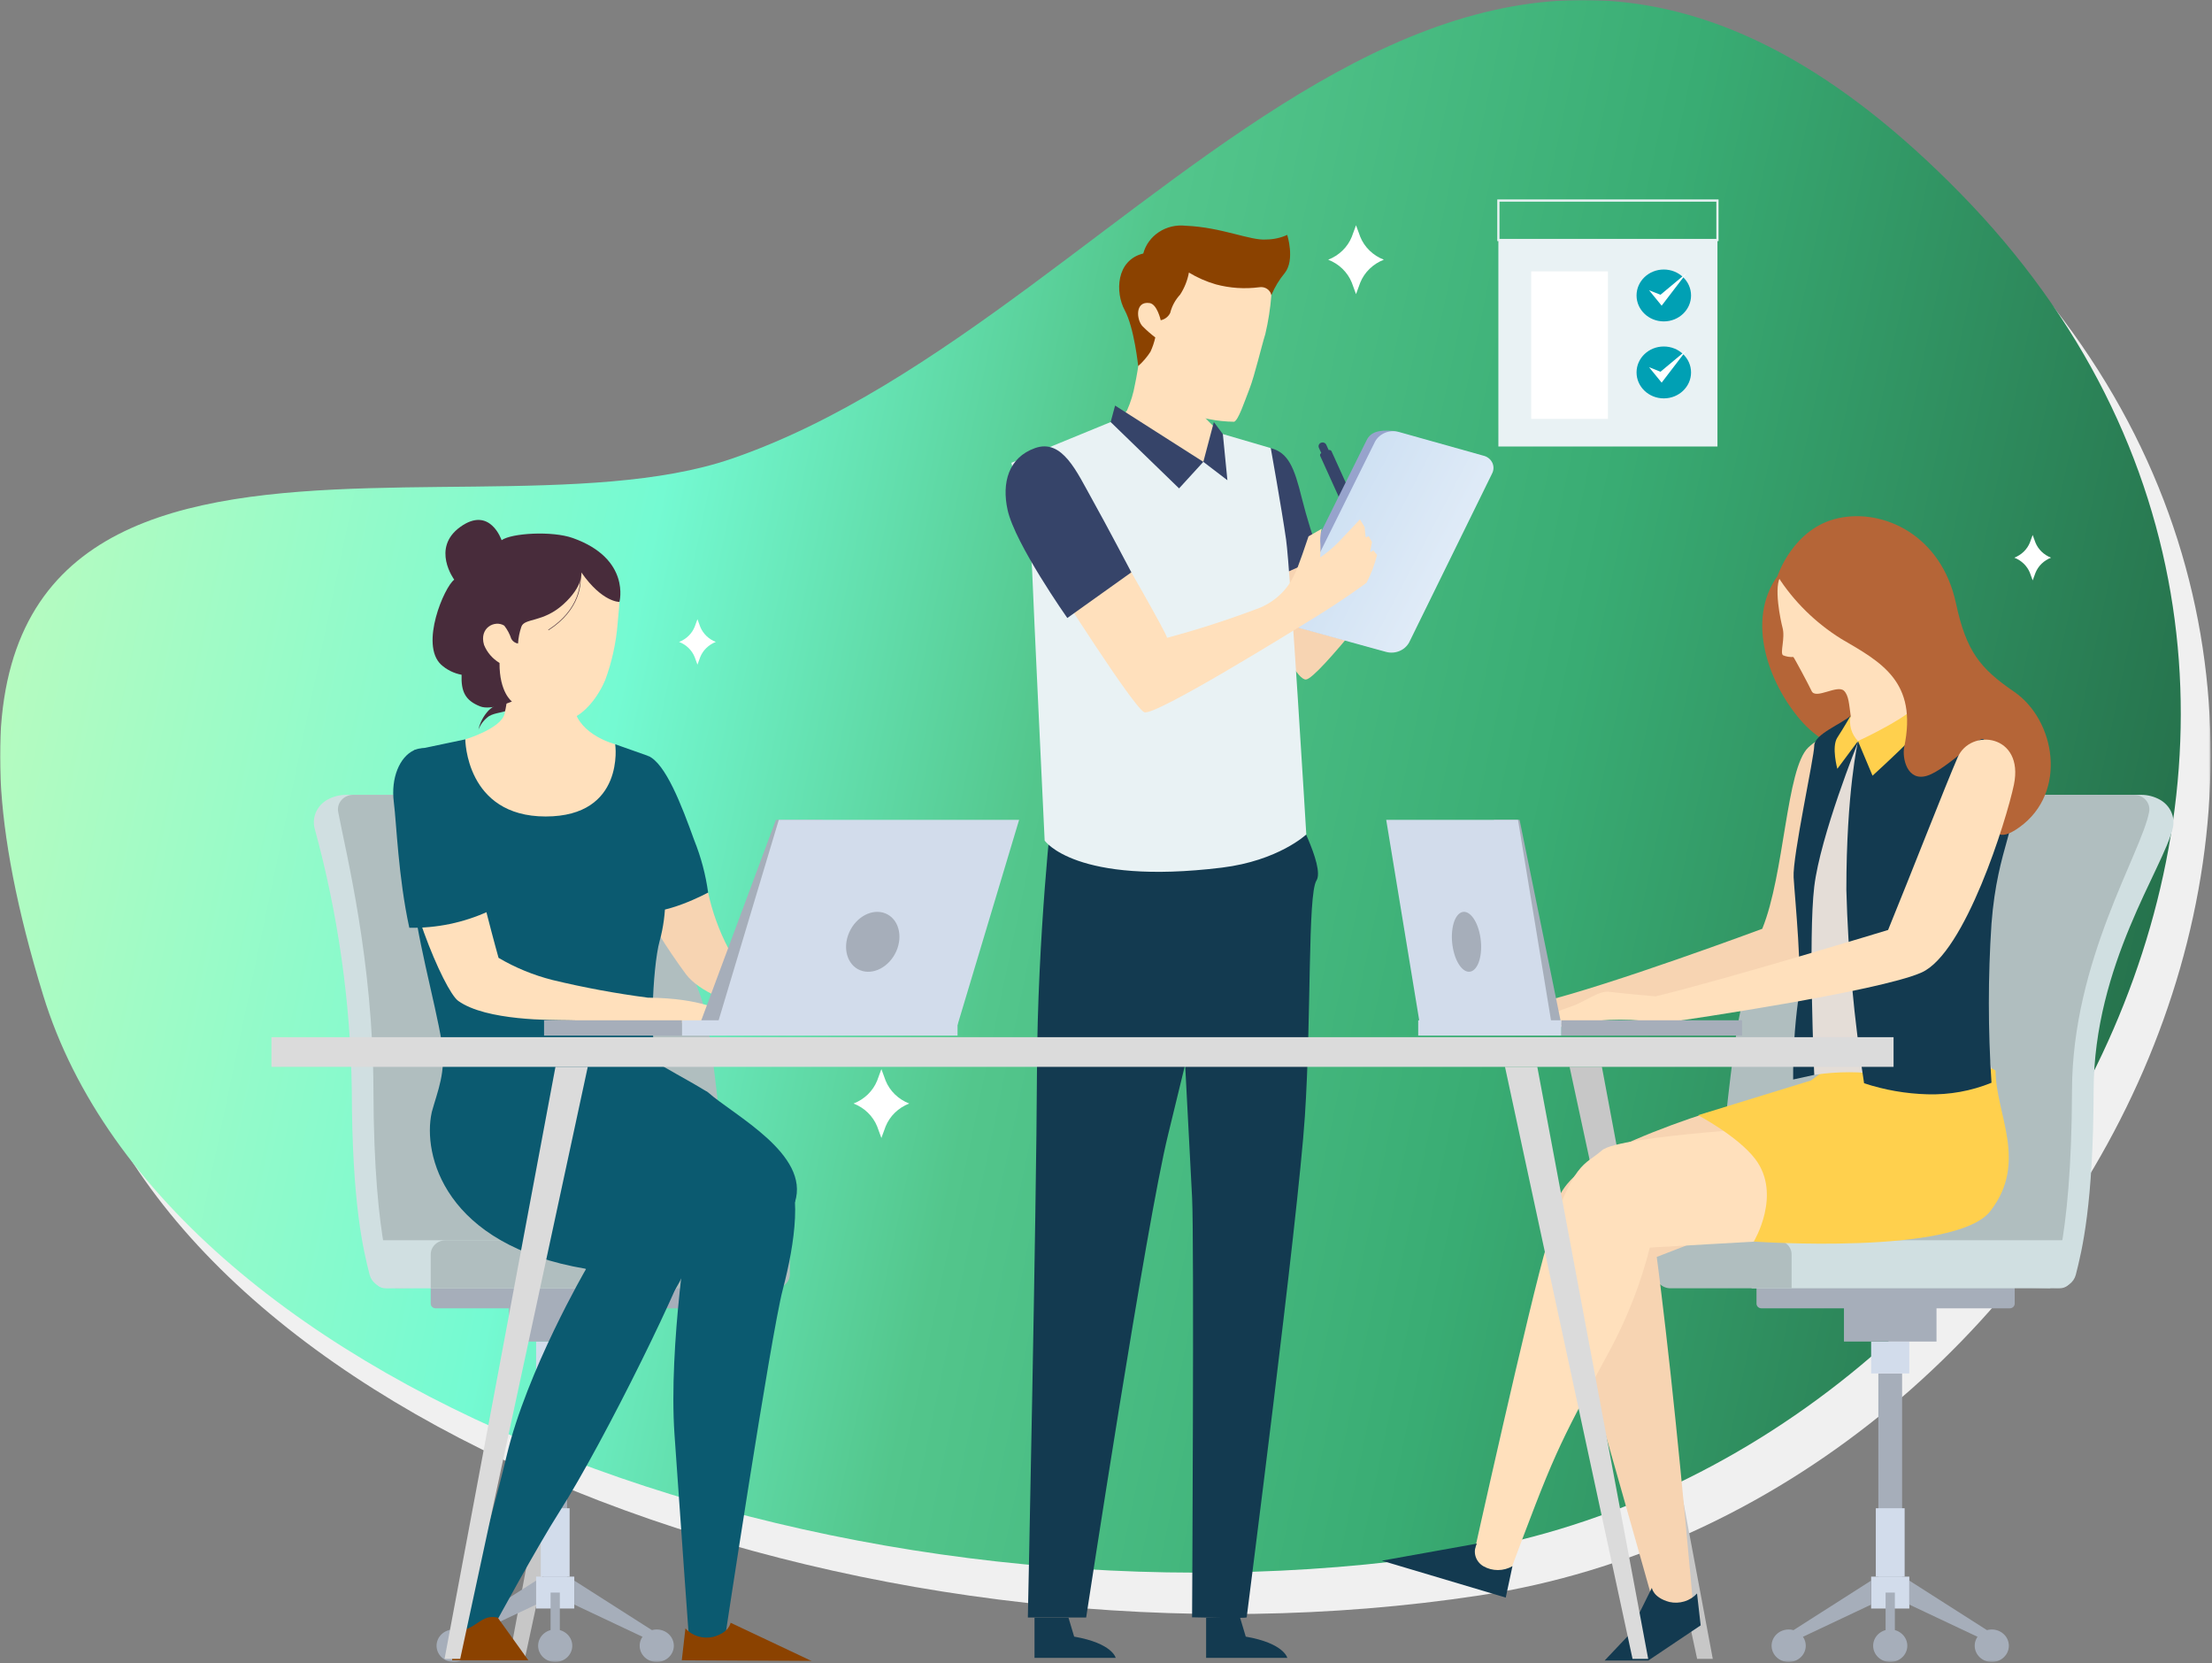 <svg width="999" height="751" viewBox="0 0 999 751" fill="none" xmlns="http://www.w3.org/2000/svg">
<rect x="0" y="0" width="999" height="751" fill="#808080" stroke="none"/>
<g clip-path="url(#clip0_32_308)">
<mask id="mask0_32_308" style="mask-type:luminance" maskUnits="userSpaceOnUse" x="0" y="0" width="999" height="751">
<path d="M998.4 0H0V750.4H998.4V0Z" fill="white"/>
</mask>
<g mask="url(#mask0_32_308)">
<path d="M343.74 225.889C533.095 161.056 675.626 -121.931 898.862 106.021C1122.1 333.973 936.864 679.451 668.328 720.314C399.791 761.177 88.825 649.827 32.995 468.067C-62.408 157.508 216.714 269.379 343.74 225.889Z" fill="#F0F0F0"/>
<path d="M330.233 207.178C519.592 142.349 662.136 -140.642 885.367 87.322C1108.6 315.286 923.37 660.752 654.833 701.615C386.297 742.478 75.33 631.128 19.501 449.368C-75.911 138.797 203.207 250.669 330.233 207.178Z" fill="url(#paint0_linear_32_308)"/>
<path d="M614.333 106.933L612.416 101.706L610.499 106.933C609.556 109.254 608.125 111.367 606.293 113.142C604.462 114.917 602.268 116.317 599.847 117.256C602.268 118.194 604.462 119.594 606.294 121.369C608.125 123.145 609.556 125.257 610.499 127.578L612.416 132.806L614.333 127.578C615.276 125.258 616.707 123.145 618.539 121.37C620.37 119.594 622.564 118.195 624.985 117.256C622.564 116.317 620.37 114.917 618.539 113.142C616.707 111.367 615.276 109.254 614.333 106.933Z" fill="white"/>
<path d="M399.976 487.925L398.059 482.697L396.142 487.925C395.199 490.246 393.768 492.359 391.937 494.134C390.105 495.909 387.911 497.309 385.49 498.248C387.911 499.186 390.105 500.586 391.937 502.361C393.768 504.136 395.199 506.249 396.142 508.57L398.059 513.798L399.976 508.57C400.919 506.249 402.35 504.136 404.181 502.361C406.013 500.586 408.207 499.186 410.628 498.248C408.207 497.309 406.013 495.909 404.181 494.134C402.35 492.359 400.919 490.246 399.976 487.925Z" fill="white"/>
<path d="M919.272 244.998L918.005 241.548L916.742 244.998C916.119 246.525 915.176 247.915 913.97 249.084C912.764 250.252 911.32 251.174 909.727 251.793C911.324 252.412 912.771 253.335 913.98 254.506C915.188 255.677 916.132 257.071 916.754 258.602L918.017 262.052L919.284 258.602C919.906 257.071 920.85 255.677 922.059 254.506C923.267 253.335 924.714 252.412 926.311 251.793C924.713 251.176 923.265 250.256 922.054 249.087C920.844 247.919 919.897 246.528 919.272 244.998Z" fill="white"/>
<path d="M316.253 283.022L314.99 279.572L313.727 283.022C313.105 284.553 312.161 285.947 310.953 287.118C309.744 288.29 308.297 289.213 306.7 289.832C308.297 290.451 309.744 291.375 310.952 292.546C312.161 293.717 313.105 295.111 313.727 296.642L314.99 300.092L316.253 296.642C316.875 295.111 317.819 293.717 319.027 292.546C320.236 291.375 321.683 290.451 323.28 289.832C321.683 289.213 320.236 288.289 319.027 287.118C317.819 285.947 316.875 284.553 316.253 283.022Z" fill="white"/>
<path d="M229.946 748.994H237.01L294.62 481.69H280.027L229.946 748.994Z" fill="#C7C7C7"/>
<path d="M773.54 748.994H766.476L708.865 481.69H723.458L773.54 748.994Z" fill="#C7C7C7"/>
<path d="M220.635 320.788C218.354 323.255 216.781 326.241 216.068 329.458C216.995 327.043 218.633 324.934 220.787 323.384C223.688 321.63 227.543 321.868 230.468 320.149C233.021 318.254 234.899 315.656 235.845 312.709C233.662 314.537 231.122 315.938 228.37 316.832C225.435 317.388 222.742 318.765 220.635 320.788Z" fill="#482C3B"/>
<path d="M256.108 620.12H245.382V719.053H256.108V620.12Z" fill="#A6AEBA"/>
<path d="M259.366 605.713H242.124V620.116H259.366V605.713Z" fill="#D2DCEB"/>
<path d="M257.255 680.978H244.234V711.851H257.255V680.978Z" fill="#D2DCEB"/>
<path d="M259.366 711.847H242.124V726.25H259.366V711.847Z" fill="#D2DCEB"/>
<path d="M271.643 578.446H229.843V605.713H271.643V578.446Z" fill="#A6AEBA"/>
<path d="M308.909 570.293H196.748C195.519 570.293 194.522 571.241 194.522 572.412V588.592C194.522 589.762 195.519 590.711 196.748 590.711H308.909C310.138 590.711 311.135 589.762 311.135 588.592V572.412C311.135 571.241 310.138 570.293 308.909 570.293Z" fill="#A6AEBA"/>
<path d="M209.198 740.011L242.119 724.476V713.645L204.878 737.403L209.198 740.011Z" fill="#A6AEBA"/>
<path d="M204.878 750.4C209.138 750.4 212.592 747.113 212.592 743.058C212.592 739.003 209.138 735.715 204.878 735.715C200.617 735.715 197.164 739.003 197.164 743.058C197.164 747.113 200.617 750.4 204.878 750.4Z" fill="#A6AEBA"/>
<path d="M250.743 750.4C255.003 750.4 258.457 747.113 258.457 743.058C258.457 739.003 255.003 735.715 250.743 735.715C246.482 735.715 243.029 739.003 243.029 743.058C243.029 747.113 246.482 750.4 250.743 750.4Z" fill="#A6AEBA"/>
<path d="M292.284 740.011L259.366 724.476V713.645L296.608 737.403L292.284 740.011Z" fill="#A6AEBA"/>
<path d="M296.608 750.4C300.868 750.4 304.322 747.113 304.322 743.058C304.322 739.003 300.868 735.715 296.608 735.715C292.347 735.715 288.893 739.003 288.893 743.058C288.893 747.113 292.347 750.4 296.608 750.4Z" fill="#A6AEBA"/>
<path d="M252.833 719.049H248.657V742.964H252.833V719.049Z" fill="#A6AEBA"/>
<path d="M175.136 581.477C173.264 581.539 171.427 580.985 169.933 579.909C168.439 578.833 167.379 577.3 166.933 575.568C164.115 564.51 158.997 543.849 158.881 492.283C158.31 452.3 152.657 412.528 142.046 373.837C141.466 371.375 141.729 368.801 142.797 366.491C143.864 364.182 145.68 362.258 147.979 361.001C150.532 359.602 153.426 358.866 156.372 358.867H260.283C260.283 358.867 303.001 431.598 308.605 456.519C314.208 481.44 322.033 577.103 322.033 577.103L175.136 581.477Z" fill="#D0DFE1"/>
<path d="M178.527 581.669C178.527 581.669 168.821 563.558 168.653 492.287C168.521 433.603 156.269 385.256 152.735 366.585C152.556 365.639 152.597 364.667 152.857 363.738C153.116 362.809 153.587 361.945 154.236 361.208C154.884 360.472 155.695 359.88 156.611 359.474C157.527 359.069 158.525 358.86 159.535 358.863H270.055C270.055 358.863 312.772 431.594 318.376 456.515C323.979 481.436 331.804 577.099 331.804 577.099L178.527 581.669Z" fill="#B0BEBF"/>
<path d="M279.332 581.681H174.133C172.704 581.681 171.334 581.141 170.324 580.179C169.315 579.218 168.747 577.914 168.747 576.555V559.979H279.332V581.661V581.681Z" fill="#D0DFE1"/>
<path d="M349.985 581.681H194.522V566.409C194.521 565.565 194.694 564.729 195.032 563.949C195.37 563.169 195.867 562.46 196.493 561.863C197.119 561.265 197.863 560.791 198.682 560.468C199.501 560.145 200.379 559.979 201.266 559.979H349.985C351.773 559.979 353.488 560.655 354.753 561.858C356.018 563.062 356.728 564.695 356.728 566.397V575.251C356.729 576.094 356.556 576.928 356.218 577.708C355.88 578.487 355.384 579.195 354.759 579.791C354.133 580.388 353.391 580.862 352.573 581.185C351.755 581.509 350.879 581.676 349.993 581.677L349.985 581.681Z" fill="#B0BEBF"/>
<path d="M210.169 333.82C210.169 333.82 226.243 328.976 227.86 322.319C229.176 316.911 231.274 300.111 231.274 300.111H259.308C258.753 306.724 258.753 313.368 259.308 319.981C261.974 332.066 277.9 336.036 277.9 336.036L280.171 373.798L238.853 406.77L198.982 368.645L210.169 333.82Z" fill="#FFE0BC"/>
<path d="M274.272 258.958C281.34 267.934 279.9 269.203 278.929 281.565C278.241 290.241 276.365 298.795 273.346 307.007C271.441 311.667 261.472 331.705 243.699 324.39C233.581 319.943 225.131 312.659 219.483 303.514C216.881 296.288 215.599 288.691 215.694 281.052C215.513 272.829 215.472 262.162 215.78 256.029C216.883 234.374 261.341 242.535 274.272 258.958Z" fill="#FFE0BC"/>
<path d="M320.54 513.445C335.845 510.289 344.369 514.972 353.54 525.444C362.71 535.915 359.04 561.224 353.54 582.166C348.039 603.109 326.95 742.642 326.95 742.642H311.365C311.365 742.642 307.362 687.662 304.614 647.52C301.866 607.377 311.279 549.875 311.279 549.875L251.767 513.457C251.767 513.457 306.794 516.28 320.54 513.445Z" fill="#0B5A70"/>
<path d="M319.807 493.227C331.492 503.612 365.886 521.12 359.028 542.768L312.949 561.353C312.949 561.353 266.13 545.2 251.767 513.441L237.409 481.683L268.265 469.998L319.807 493.227Z" fill="#0B5A70"/>
<path d="M286.153 521.136C294.629 526.963 317.532 536.557 312.949 561.357C310.612 574.006 273.149 650.406 252.685 682.513C242.255 698.878 223.68 733.127 223.68 733.127L206.26 737.09C206.26 737.09 219.681 695.518 228.847 657.122C238.013 618.726 264.706 572.901 264.706 572.901C253.735 565.865 242.244 559.591 230.324 554.128C215.653 548.019 207.762 545.513 229.765 525.459C251.767 505.406 269.643 509.788 286.153 521.136Z" fill="#0B5A70"/>
<path d="M319.807 402.992C321.672 411.684 324.715 420.108 328.859 428.054C332.52 434.135 408.094 460.646 408.094 460.646H363.948C363.948 460.646 321.93 455.403 309.942 440.064C301.239 428.29 293.514 415.889 286.836 402.972H319.807V402.992Z" fill="#F7D4B2"/>
<path d="M292.74 341.295C300.557 344.604 307.778 363.401 313.55 379.417C316.607 387.012 318.708 394.926 319.807 402.991C319.807 402.991 299.611 413.983 288.898 411.234C288.898 411.234 278.723 376.445 285.73 358.87L292.74 341.295Z" fill="#0B5A70"/>
<path d="M253.775 494.484C275.794 493.646 297.797 493.137 319.812 493.227C309.115 486.625 299.652 482.023 297.595 480.065C293.012 475.703 294.567 436.833 297.936 424.756C301.306 412.679 301.1 398.692 298.661 392.461C296.221 386.231 292.72 341.295 292.72 341.295L277.872 336.044C277.872 336.044 282.422 368.644 246.431 368.644C210.296 368.644 210.14 333.82 210.14 333.82L187.1 338.676C187.1 338.676 185.401 381.125 186.257 400.387C187.113 419.65 196.728 453.014 199.476 470.483C201.615 484.067 197.653 492.373 194.926 502.378C213.769 495.945 233.798 493.258 253.775 494.484Z" fill="#0B5A70"/>
<path d="M224.762 730.323C219.825 729.383 218.064 731.262 213.608 734.09C210.794 735.81 207.549 736.785 204.207 736.913V749.628H238.618L224.762 730.323Z" fill="#8B4200"/>
<path d="M329.953 732.672C329.953 732.672 329.451 737.082 322.029 739.071C319.78 739.578 317.428 739.487 315.229 738.809C313.03 738.131 311.069 736.892 309.559 735.226L307.913 749.628L366.569 749.961L329.953 732.672Z" fill="#8B4200"/>
<path d="M330.982 457.341C324.399 456.597 318.071 450.731 292.555 450.441C278.053 448.547 263.674 445.882 249.484 442.461C240.906 440.283 232.71 436.917 225.161 432.471C225.161 432.471 215.809 399.287 212.242 378.239C201.87 377.154 191.527 375.889 181.25 374.233C180.884 400.517 200.447 447.25 206.96 451.91C219.635 460.987 249.426 460.525 256.581 460.658C273.153 460.944 343.768 462.757 343.768 462.757C343.768 462.757 349.195 459.401 330.982 457.341Z" fill="#FFE0BC"/>
<path d="M220.549 411.481C220.549 411.481 211.152 358.965 208.433 353.439C194.354 324.88 175.017 340.097 177.864 362.195C179.074 371.593 179.843 395.919 184.858 418.887C197.201 419.117 209.427 416.58 220.549 411.481Z" fill="#0B5A70"/>
<path d="M315.944 462.761H343.752L371.56 370.156H350.417L315.944 462.761Z" fill="#A6AEBA"/>
<path d="M323.926 462.761H432.454L460.261 370.156H351.733L323.926 462.761Z" fill="#D2DCEB"/>
<path d="M432.454 460.666H307.959V467.574H432.454V460.666Z" fill="#D2DCEB"/>
<path d="M307.959 460.666H245.711V467.574H307.959V460.666Z" fill="#A6AEBA"/>
<path d="M404.786 429.497C407.927 422.409 405.715 414.753 399.847 412.397C393.978 410.042 386.675 413.878 383.534 420.966C380.394 428.055 382.605 435.71 388.473 438.066C394.342 440.422 401.645 436.585 404.786 429.497Z" fill="#A6AEBA"/>
<path d="M194.959 502.363C190.844 521.16 200.558 562.171 264.706 572.889L301.322 586.987C305.697 581.849 308.854 575.872 310.576 569.466C312.298 563.059 312.544 556.373 311.299 549.867C306.712 528.33 281.023 520.145 264.097 494.104C264.097 494.104 237.507 483.531 220.421 489.186C211.122 491.979 202.477 496.453 194.959 502.363Z" fill="#0B5A70"/>
<path d="M279.76 271.764C279.76 271.764 272.042 272.05 262.559 258.45C262.559 258.45 263.579 264.609 254.355 272.907C245.131 281.205 236.857 278.958 235.467 282.964C234.622 285.428 234.112 287.985 233.949 290.572C233.299 290.462 232.685 290.208 232.156 289.831C231.627 289.455 231.199 288.965 230.904 288.403C230.207 286.273 229.137 284.27 227.74 282.478C223.527 279.823 216.286 283.383 218.607 291.187C219.959 294.542 222.412 297.393 225.601 299.317C225.494 312.631 231.204 316.735 231.204 316.735C231.204 316.735 221.742 320.827 216.904 318.951C209.988 316.253 208.214 312.098 208.465 304.658C204.977 304.003 201.759 302.41 199.192 300.069C189.528 290.94 200.673 264.938 205.149 261.727C205.149 261.727 194.584 247.485 207.861 237.918C221.33 228.211 226.535 243.902 226.535 243.902C231.007 240.691 249.348 239.594 258.691 242.923C284.989 252.259 279.76 271.764 279.76 271.764Z" fill="#482C3B"/>
<path d="M261.933 258.305C262.756 263.395 261.974 275.21 247.657 284.459" stroke="#482C3B" stroke-width="0.25" stroke-miterlimit="10"/>
<path d="M859.04 620.116H848.315V719.049H859.04V620.116Z" fill="#A6AEBA"/>
<path d="M862.299 605.713H845.056V620.116H862.299V605.713Z" fill="#D2DCEB"/>
<path d="M860.188 680.974H847.167V711.848H860.188V680.974Z" fill="#D2DCEB"/>
<path d="M862.299 711.851H845.056V726.254H862.299V711.851Z" fill="#D2DCEB"/>
<path d="M874.58 578.446H832.78V605.713H874.58V578.446Z" fill="#A6AEBA"/>
<path d="M907.67 570.293H795.509C794.28 570.293 793.283 571.241 793.283 572.412V588.592C793.283 589.762 794.28 590.711 795.509 590.711H907.67C908.899 590.711 909.896 589.762 909.896 588.592V572.412C909.896 571.241 908.899 570.293 907.67 570.293Z" fill="#A6AEBA"/>
<path d="M895.22 740.011L862.303 724.476V713.645L899.545 737.403L895.22 740.011Z" fill="#A6AEBA"/>
<path d="M899.545 750.4C903.805 750.4 907.259 747.113 907.259 743.058C907.259 739.003 903.805 735.715 899.545 735.715C895.284 735.715 891.83 739.003 891.83 743.058C891.83 747.113 895.284 750.4 899.545 750.4Z" fill="#A6AEBA"/>
<path d="M853.68 750.4C857.94 750.4 861.394 747.113 861.394 743.058C861.394 739.003 857.94 735.715 853.68 735.715C849.419 735.715 845.966 739.003 845.966 743.058C845.966 747.113 849.419 750.4 853.68 750.4Z" fill="#A6AEBA"/>
<path d="M812.135 740.011L845.056 724.476V713.645L807.815 737.403L812.135 740.011Z" fill="#A6AEBA"/>
<path d="M807.815 750.4C812.075 750.4 815.529 747.113 815.529 743.058C815.529 739.003 812.075 735.715 807.815 735.715C803.554 735.715 800.101 739.003 800.101 743.058C800.101 747.113 803.554 750.4 807.815 750.4Z" fill="#A6AEBA"/>
<path d="M855.765 719.053H851.59V742.967H855.765V719.053Z" fill="#A6AEBA"/>
<path d="M929.286 581.477C931.158 581.539 932.996 580.985 934.49 579.909C935.984 578.833 937.043 577.3 937.49 575.568C940.308 564.51 945.426 543.849 945.541 492.283C945.669 435.365 977.014 392.082 981.297 373.837C981.877 371.375 981.614 368.801 980.547 366.491C979.479 364.182 977.663 362.258 975.365 361.001C972.812 359.602 969.918 358.866 966.972 358.867H844.139C844.139 358.867 801.421 431.598 795.818 456.519C790.214 481.44 782.389 577.103 782.389 577.103L929.286 581.477Z" fill="#D0DFE1"/>
<path d="M925.896 581.669C925.896 581.669 935.601 563.558 935.77 492.287C935.902 433.603 967.071 385.256 970.605 366.585C970.784 365.639 970.742 364.667 970.483 363.738C970.223 362.809 969.753 361.945 969.104 361.208C968.455 360.472 967.644 359.88 966.728 359.474C965.812 359.069 964.814 358.86 963.804 358.863H834.351C834.351 358.863 791.634 431.594 786.03 456.515C780.427 481.436 772.602 577.099 772.602 577.099L925.896 581.669Z" fill="#B0BEBF"/>
<path d="M791.07 559.979H935.675V576.535C935.675 577.895 935.108 579.199 934.098 580.16C933.088 581.121 931.718 581.661 930.29 581.661H791.07V559.979Z" fill="#D0DFE1"/>
<path d="M754.437 559.979H802.396C803.282 559.979 804.159 560.145 804.977 560.467C805.795 560.79 806.538 561.262 807.165 561.858C807.791 562.454 808.287 563.162 808.626 563.941C808.965 564.719 809.139 565.554 809.139 566.397V581.669H754.421C752.638 581.662 750.931 580.982 749.673 579.779C748.415 578.576 747.71 576.948 747.711 575.251V566.405C747.709 564.704 748.416 563.072 749.677 561.867C750.938 560.662 752.65 559.983 754.437 559.979Z" fill="#B0BEBF"/>
<path d="M816.689 337.474C806.679 346.958 805.992 394.619 795.875 419.356C795.875 419.356 726.86 445.037 695.403 452.579L706.322 463.544C706.322 463.544 799.833 442.151 811.69 434.64C829.817 423.163 840.354 376.719 842.082 353.486C843.81 330.253 827.151 327.562 816.689 337.474Z" fill="#F7D4B2"/>
<path d="M703.076 454.302L695.403 452.583C695.403 452.583 679.621 451.209 674.569 450.524C669.517 449.838 663.461 455.332 656.574 457.392C651.816 458.939 647.26 461.001 642.997 463.536H648.51L659.754 465.291L669.891 463.536C676.221 462.959 682.594 462.959 688.923 463.536C694.712 464.123 700.55 464.123 706.339 463.536L703.076 454.302Z" fill="#F7D4B2"/>
<path d="M771.38 502.336C749.965 509.091 723.7 519.922 716.011 526.732C708.322 533.542 693.169 543.21 705.388 580.635C713.205 604.546 747.234 725.679 747.234 725.679L764.48 722.757C764.48 722.757 758.354 652.572 752.216 600.062C749.241 574.609 748.229 567.509 748.229 567.509L771.38 558.538C800.726 547.06 790.667 499.085 790.667 499.085L771.38 502.336Z" fill="#F7D4B2"/>
<path d="M723.437 519.421C715.748 526.231 710.309 523.952 698.752 561.569C691.375 585.605 664.473 706.823 664.473 706.823L680.543 713.48C702.274 655.524 702.245 655.595 727.638 608.568C735.273 594.166 741.134 578.971 745.102 563.288L792.041 560.605C821.387 549.127 811.328 508.354 811.328 508.354C811.328 508.354 731.131 512.595 723.437 519.421Z" fill="#FFE0BC"/>
<path d="M901.252 483.379C901.252 502.958 916.137 524.574 898.886 546.817C883.285 566.949 792.053 560.566 792.053 560.566C792.053 560.566 804.923 539.353 792.703 523.294C784.887 513.03 766.891 503.526 766.891 503.526L817.907 487.835L858.88 457.541L901.252 483.379Z" fill="#FFD04D"/>
<path d="M850.059 333.154C847.299 342.083 827.727 341.907 813.274 325.236C798.821 308.566 788.355 280.152 802.775 260.079C817.195 240.005 836.482 278.875 843.053 299.559C846.773 310.455 849.125 321.732 850.059 333.154Z" fill="#B56537"/>
<path d="M804.515 259.797C800.64 264.179 804.351 280.868 805.029 283.347C806.342 288.14 803.795 294.739 805.247 295.851C806.715 296.467 808.317 296.735 809.917 296.634C810.18 296.693 816.973 309.373 818.174 312C820.005 315.999 829.854 308.915 832.833 311.914C834.993 314.091 835.088 318.121 835.82 323.122L830.06 345.259L877.06 336.643C870.582 327.621 864.825 318.148 859.838 308.304C856.333 299.411 860.715 289.687 859.546 277.74C858.378 265.792 852.774 250.438 835.026 248.844C829.389 248.191 823.67 248.846 818.357 250.754C813.044 252.661 808.295 255.764 804.515 259.797Z" fill="#FFE0BC"/>
<path d="M819.38 485.305C829.81 483.716 840.439 483.716 850.87 485.305C870.42 487.796 899.396 482.564 899.396 482.564C899.396 482.564 887.523 424.29 888.251 397.858C888.979 371.425 891.176 342.913 891.176 342.913L839.111 334.568C839.111 334.568 826.505 338.875 819.363 358.216C812.221 377.557 813.369 461.077 819.38 485.305Z" fill="#E4DDD7"/>
<path d="M835.82 323.106C831.985 326.76 819.363 331.451 819.363 336.667C819.363 341.883 809.489 386.744 810.049 396.135C810.608 405.525 814.22 441.2 812.028 452.153C810.5 463.843 809.768 475.616 809.835 487.396L819.363 485.309C819.363 485.309 816.623 423.265 819.363 400.333C822.103 377.401 839.111 335.128 839.111 335.128L832.718 333.041L835.82 323.106Z" fill="#133A50"/>
<path d="M854.766 335.105L839.132 334.584C839.132 334.584 833.866 357.535 833.866 401.731C834.651 430.98 837.325 460.155 841.872 489.092C851.075 492.121 860.708 493.802 870.441 494.077C880.382 494.372 890.271 492.591 899.413 488.861C897.825 464.932 897.825 440.932 899.413 417.003C902.153 381.532 912.117 373.465 910.192 350.232C906.999 311.699 870.367 325.193 870.367 325.193L854.766 335.105Z" fill="#133A50"/>
<path d="M839.107 334.584C839.107 334.584 864.319 323.106 868.153 315.787C869.521 318.754 870.266 321.947 870.346 325.185C869.799 328.318 845.686 350.224 845.686 350.224L839.107 334.584Z" fill="#FFD04D"/>
<path d="M859.991 337.321C866.162 307.705 849.623 298.995 831.525 288.438C819.841 281.14 810.019 271.45 802.775 260.075C802.775 260.075 809.769 238.4 830.216 233.955C850.664 229.511 876.752 241.638 883.347 272.3C888.021 294.038 894.134 301.701 909.62 312.314C928.298 325.115 933.894 357.739 912.089 373.461C891.929 388.005 903.585 353.463 896.105 334.071C894.838 330.789 879.163 347.467 870.408 350.228C861.233 353.126 858.999 342.087 859.991 337.321Z" fill="#B56537"/>
<path d="M835.82 323.106C835.372 325.13 835.436 327.227 836.009 329.223C836.581 331.219 837.645 333.057 839.111 334.584L829.797 347.115C829.797 347.115 827.057 337.203 829.797 333.017C832.537 328.831 835.82 323.106 835.82 323.106Z" fill="#FFD04D"/>
<path d="M746.032 716.899C746.032 716.899 746.534 721.308 753.956 723.298C756.205 723.804 758.558 723.714 760.756 723.036C762.955 722.358 764.916 721.118 766.426 719.452L768.072 733.855L744.37 749.762H724.671L735.323 738.511L746.032 716.899Z" fill="#133A50"/>
<path d="M667.023 696.947C666.058 698.688 665.824 700.713 666.371 702.611C666.917 704.51 668.202 706.139 669.965 707.168C671.945 708.302 674.215 708.897 676.526 708.888C678.838 708.879 681.102 708.267 683.073 707.117L680.032 721.316L624.08 704.65L667.023 696.947Z" fill="#133A50"/>
<path d="M884.133 341.953C878.723 354.371 862.838 395.152 852.713 419.881C852.713 419.881 779.168 442.304 747.711 449.846L758.63 460.811C758.63 460.811 848.319 447.739 867.783 439.108C887.531 430.356 906.209 370.152 909.525 354.355C914.31 331.517 889.958 328.545 884.133 341.953Z" fill="#FFE0BC"/>
<path d="M755.359 451.577L747.686 449.862C747.686 449.862 731.904 448.487 726.852 447.802C721.8 447.117 715.744 452.611 708.856 454.671C704.099 456.217 699.543 458.279 695.28 460.815H700.793L712.037 462.569L722.178 460.815C728.508 460.237 734.881 460.237 741.21 460.815C746.999 461.401 752.837 461.401 758.626 460.815L755.359 451.577Z" fill="#FFE0BC"/>
<path d="M601.365 203.767L621.319 247.802L616.201 249.901L596.239 205.843C596.13 205.603 596.126 205.332 596.227 205.089C596.328 204.846 596.526 204.651 596.778 204.547L600.012 203.235C600.265 203.135 600.551 203.135 600.804 203.235C601.058 203.334 601.26 203.526 601.365 203.767Z" fill="#364469"/>
<path d="M601.246 214.528L604.574 213.161L598.975 200.806C598.784 200.387 598.426 200.056 597.98 199.887C597.533 199.718 597.034 199.725 596.593 199.906C596.152 200.087 595.805 200.428 595.627 200.853C595.45 201.278 595.457 201.753 595.647 202.173L601.246 214.528Z" fill="#364469"/>
<path d="M563.046 255.763C563.046 255.763 582.662 307.062 589.788 306.804C595.136 306.62 631.008 259.965 636.78 251.886C642.552 243.808 653.751 224.831 653.751 224.831L639.158 220.523C639.158 220.523 614.062 249.314 607.594 254.483C601.127 259.652 598.432 261.59 598.432 261.59L590.961 242.171L563.046 255.763Z" fill="#F7D4B2"/>
<path d="M573.895 202.334C581.794 204.335 584.522 211.023 587.916 224.835C590.211 233.912 592.991 242.871 596.243 251.679L570.266 263.196C570.266 263.196 565.58 238.647 563.852 223.139C562.124 207.632 567.004 200.587 573.895 202.334Z" fill="#364469"/>
<path d="M467.214 730.378V748.54H503.884C503.884 748.54 502.506 741.965 485.115 738.934L482.556 730.382L467.214 730.378Z" fill="#133A50"/>
<path d="M544.713 730.378V748.54H581.383C581.383 748.54 580.005 741.965 562.614 738.934L560.055 730.382L544.713 730.378Z" fill="#133A50"/>
<path d="M475.229 364.181C475.229 364.181 468.556 421.925 468.321 483.958C468.087 545.991 464.207 730.319 464.207 730.319H490.538C490.538 730.319 517.691 552.194 527.541 512.318C537.39 472.441 563.054 364.929 563.054 364.929L475.229 364.181Z" fill="#133A50"/>
<path d="M515.692 154.477C515.692 154.477 513.988 167.106 512.59 173.532C511.89 177.58 510.685 181.533 508.998 185.307C504.082 191.585 498.638 197.47 492.718 202.906C492.718 202.906 536.357 224.835 549.185 224.835C562.013 224.835 557.516 200.341 557.516 200.341C557.516 200.341 543.528 189.819 541.442 184.501C539.726 177.699 538.64 170.768 538.196 163.785L515.692 154.477Z" fill="#FFE0BC"/>
<path d="M532.461 427.552C532.461 427.552 537.398 522.076 538.381 540.685C539.365 559.293 538.381 730.217 538.381 730.217C538.381 730.217 563.046 730.852 563.046 730.217C563.046 729.583 586.299 549.965 589.311 504.106C592.322 458.246 590.545 403.884 594.556 397.541C598.568 391.197 583.761 364.47 583.761 364.47L548.852 373.332L532.461 427.552Z" fill="#133A50"/>
<path d="M501.605 190.559L456.76 208.964C456.76 208.964 465.63 243.526 466.124 257.263C466.618 271 471.793 379.515 471.793 379.515C471.793 379.515 485.568 399.824 551.839 391.737C577.392 388.604 589.957 376.763 589.957 376.763C589.957 376.763 582.794 257.263 580.819 243.526C578.844 229.789 573.916 202.318 573.916 202.318L552.287 195.986L543.467 208.517L501.605 190.559Z" fill="#E9F2F4"/>
<path d="M503.604 183.114L543.458 208.525L532.502 220.512L501.605 190.558L503.604 183.114Z" fill="#364469"/>
<path d="M543.458 208.525L554.328 216.831L552.279 196.002L548.21 190.559L543.458 208.525Z" fill="#364469"/>
<path d="M585.443 283.003L623.755 293.537C625.719 294.028 627.8 293.869 629.657 293.086C631.514 292.304 633.036 290.944 633.974 289.229L671.282 213.357C671.694 212.59 671.917 211.744 671.935 210.882C671.952 210.021 671.763 209.167 671.382 208.385C671.001 207.603 670.438 206.915 669.735 206.371C669.033 205.827 668.21 205.443 667.328 205.247L629.354 194.569C622.438 193.922 618.982 195.207 617.23 198.7L579.852 273.996C578.087 277.528 578.758 279.987 585.443 283.003Z" fill="#97A3CC"/>
<path d="M587.624 283.766L626.12 294.371C628.094 294.871 630.187 294.717 632.057 293.934C633.926 293.151 635.46 291.786 636.406 290.063L673.845 213.851C674.257 213.079 674.48 212.229 674.495 211.363C674.511 210.498 674.319 209.64 673.934 208.856C673.55 208.071 672.982 207.381 672.275 206.836C671.568 206.292 670.74 205.908 669.854 205.713L631.691 195.011C629.665 194.47 627.507 194.602 625.571 195.385C623.634 196.168 622.036 197.556 621.039 199.319L583.333 275.288C582.906 276.101 582.68 276.996 582.674 277.905C582.667 278.813 582.878 279.711 583.293 280.53C583.707 281.348 584.313 282.065 585.064 282.627C585.814 283.188 586.69 283.578 587.624 283.766Z" fill="url(#paint1_linear_32_308)"/>
<path d="M476.418 263.356C476.418 263.356 512.038 319.629 516.79 321.567C521.542 323.505 583 285.419 594.548 278.311C606.097 271.204 615.744 264.214 617.176 263.09C619.258 259.09 620.852 254.876 621.928 250.531C621.34 249.895 620.801 249.22 620.315 248.511L618.789 249.294L619.612 244.732L618.168 242.147L616.769 242.59L616.3 237.973L614.177 234.5C614.177 234.5 608.125 241.016 604.389 244.892C601.914 247.402 599.185 249.674 596.243 251.675C596.416 249.198 596.416 246.712 596.243 244.235C596.216 242.387 596.444 240.543 596.922 238.752L590.969 242.159C590.969 242.159 585.723 257.909 584.703 259.154C583.065 262.893 580.616 266.26 577.517 269.035C574.417 271.81 570.736 273.93 566.716 275.257C553.717 280.129 540.471 284.38 527.026 287.992C528.034 287.854 503.789 245.938 503.789 245.938L476.418 263.356Z" fill="#FFE0BC"/>
<path d="M455.061 230.255C458.451 245.582 482.03 279.032 482.03 279.032L510.948 258.407C510.948 258.407 499.626 236.869 493.306 225.571C486.312 213.075 479.791 197.897 467.416 202.326C455.468 206.591 452.346 217.966 455.061 230.255Z" fill="#364469"/>
<path d="M566.391 122.174C569.476 124.833 574.594 130.182 574.183 133.303C573.72 139.208 572.807 145.072 571.451 150.851C569.806 156.024 566.633 169.593 564.309 175.549C561.984 181.505 559.302 189.677 557.377 190.429C549.826 190.329 542.364 188.868 535.386 186.122C532.206 183.901 515.358 166.276 518.93 153.228C518.93 153.228 514.511 153.776 511.8 140.889C511.092 137.529 525.442 127.966 527.676 124.645C533.099 116.547 552.884 122.922 558.533 123.337C561.215 123.824 563.991 123.413 566.391 122.174Z" fill="#FFE0BC"/>
<path d="M574.183 133.288C573.96 132.122 573.259 131.088 572.235 130.414C571.212 129.74 569.948 129.48 568.724 129.693H568.686C562.138 130.543 555.477 130.102 549.115 128.397C544.822 127.153 540.727 125.356 536.946 123.055C536.304 126.591 534.955 129.977 532.971 133.029C530.792 135.378 529.257 138.203 528.503 141.253C528.111 142.089 527.519 142.827 526.774 143.407C526.029 143.987 525.152 144.393 524.212 144.593C524.212 144.593 522.624 137.341 519.209 136.832C512.442 135.821 513.26 144.519 516.046 147.35C517.827 149.141 519.736 150.814 521.76 152.355C521.27 154.567 520.544 156.725 519.592 158.796C518.057 161.187 516.188 163.368 514.038 165.281C514.038 165.281 512.252 147.984 507.953 140.051C503.654 132.117 503.921 117.522 516.334 114.452C517.383 110.507 519.905 107.06 523.428 104.755C526.951 102.449 531.235 101.442 535.481 101.921C551.794 102.583 564.823 108.786 572.015 108.128C575.245 108.094 578.429 107.387 581.342 106.056C581.342 106.056 584.933 117.283 580.256 123.235C577.721 126.282 575.674 129.67 574.183 133.288Z" fill="#8B4200"/>
<path d="M705.195 462.761H689.944L674.692 370.156H686.29L705.195 462.761Z" fill="#A6AEBA"/>
<path d="M700.817 462.761H641.298L626.05 370.156H685.566L700.817 462.761Z" fill="#D2DCEB"/>
<path d="M705.195 460.662H640.499V467.57H705.195V460.662Z" fill="#D2DCEB"/>
<path d="M786.762 460.662H705.195V467.57H786.762V460.662Z" fill="#A6AEBA"/>
<path d="M668.138 420.962C669.862 428.05 668.649 435.71 665.431 438.063C662.214 440.416 658.207 436.583 656.487 429.491C654.767 422.399 655.977 414.743 659.194 412.39C662.412 410.036 666.406 413.874 668.138 420.962Z" fill="#A6AEBA"/>
<path d="M855.185 468.29H122.594V481.69H855.185V468.29Z" fill="#DBDBDB"/>
<path d="M200.776 748.994H207.84L265.451 481.69H250.858L200.776 748.994Z" fill="#DBDBDB"/>
<path d="M744.37 748.994H737.302L679.695 481.69H694.288L744.37 748.994Z" fill="#DBDBDB"/>
<path d="M775.65 108.362H676.708V201.601H775.65V108.362Z" fill="#E9F2F4"/>
<path d="M726.181 122.522H691.532V189.141H726.181V122.522Z" fill="white"/>
<path d="M775.65 90.545H676.708V108.363H775.65V90.545Z" stroke="#E9F2F4" stroke-miterlimit="10"/>
<path d="M751.418 145.114C758.214 145.114 763.723 139.87 763.723 133.401C763.723 126.932 758.214 121.688 751.418 121.688C744.621 121.688 739.112 126.932 739.112 133.401C739.112 139.87 744.621 145.114 751.418 145.114Z" fill="#00A0B4"/>
<path d="M750.447 138.01L744.753 131.036L749.912 133.088L761.773 123.216L750.447 138.01Z" fill="white"/>
<path d="M751.418 179.868C758.214 179.868 763.723 174.624 763.723 168.156C763.723 161.687 758.214 156.443 751.418 156.443C744.621 156.443 739.112 161.687 739.112 168.156C739.112 174.624 744.621 179.868 751.418 179.868Z" fill="#00A0B4"/>
<path d="M750.447 172.768L744.753 165.79L749.912 167.846L761.773 157.97L750.447 172.768Z" fill="white"/>
</g>
</g>
<defs>
<linearGradient id="paint0_linear_32_308" x1="970.421" y1="426.388" x2="20.283" y2="226.741" gradientUnits="userSpaceOnUse">
<stop stop-color="#26734D"/>
<stop offset="0.287" stop-color="#39AC73"/>
<stop offset="0.522" stop-color="#53C68C"/>
<stop offset="0.72" stop-color="#74FAD2"/>
<stop offset="1" stop-color="#B5FBC0"/>
</linearGradient>
<linearGradient id="paint1_linear_32_308" x1="693.659" y1="266.935" x2="608.748" y2="222.44" gradientUnits="userSpaceOnUse">
<stop stop-color="#EEF4FB"/>
<stop offset="0.311" stop-color="#E3EDF8"/>
<stop offset="1" stop-color="#CFE1F3"/>
</linearGradient>
<clipPath id="clip0_32_308">
<rect width="999" height="751" fill="white"/>
</clipPath>
</defs>
</svg>
